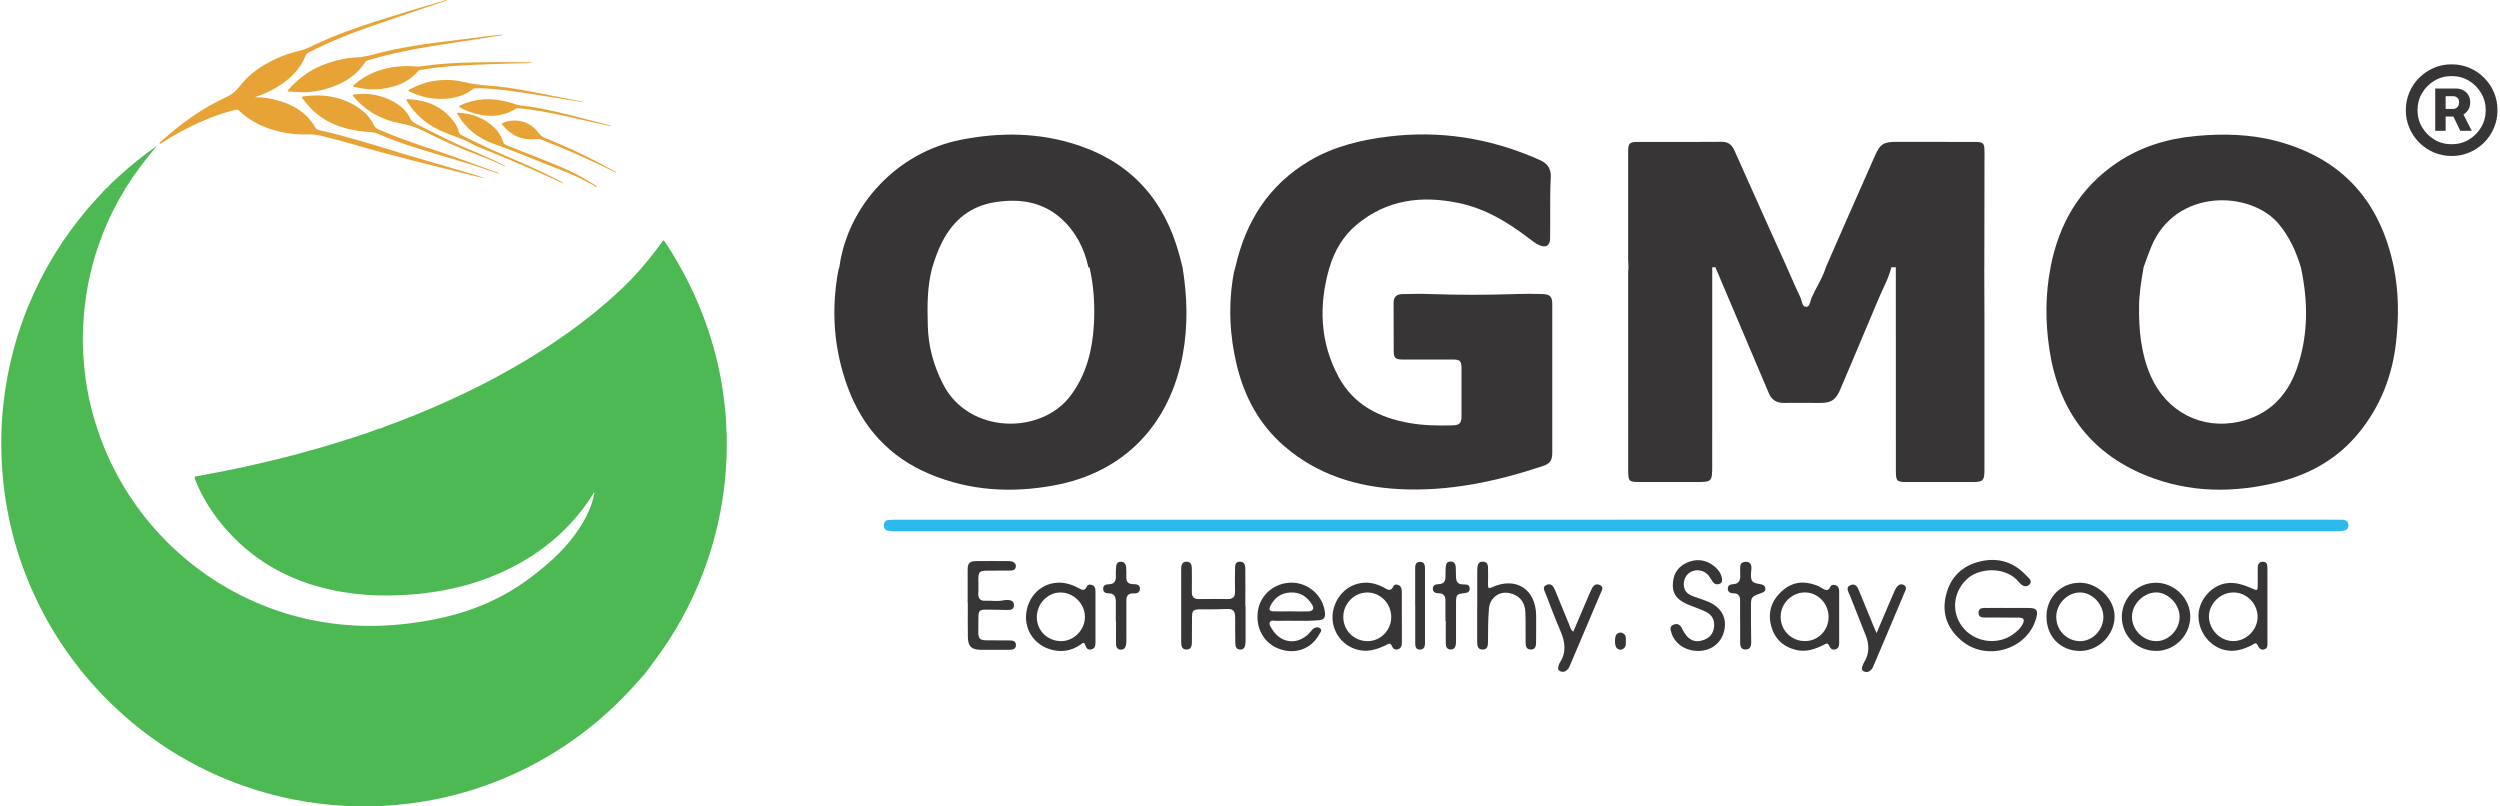 <svg xmlns="http://www.w3.org/2000/svg" width="496" height="160" viewBox="0 0 496 160" fill="none"><path d="M118.179 37.068C117.648 36.655 117.029 36.394 116.443 36.075C113.955 34.708 111.299 33.729 108.664 32.691C105.054 31.27 101.469 29.79 97.815 28.477C94.844 27.404 92.45 25.536 90.832 22.767C90.773 22.664 90.635 22.561 90.719 22.428C90.782 22.325 90.925 22.364 91.033 22.369C93.763 22.541 96.182 23.456 98.154 25.403C98.902 26.141 99.467 27.006 99.762 28.014C99.885 28.437 100.121 28.659 100.534 28.826C104.68 30.537 108.914 32.022 112.991 33.891C114.801 34.717 116.503 35.75 118.184 36.817C118.288 36.881 118.371 36.984 118.465 37.068C118.371 37.068 118.273 37.068 118.179 37.068Z" fill="#E7A335"></path><path d="M31.651 28.521C31.641 28.285 31.813 28.196 31.936 28.083C35.846 24.537 40.085 21.459 44.904 19.261C46.006 18.759 46.812 18.09 47.535 17.136C49.414 14.662 51.927 12.976 54.72 11.672C56.284 10.944 57.912 10.399 59.594 10.03C60.656 9.799 61.581 9.268 62.544 8.82C66.547 6.951 70.693 5.466 74.898 4.133C79.373 2.717 83.858 1.35 88.368 0.047C88.501 0.007 88.638 -0.022 88.805 0.022C88.643 0.081 88.481 0.15 88.314 0.204C83.509 1.837 78.699 3.45 73.9 5.112C69.597 6.602 65.377 8.294 61.315 10.369C61.054 10.502 60.818 10.63 60.7 10.93C59.559 13.748 57.523 15.754 54.951 17.284C53.702 18.026 52.404 18.656 51.017 19.103C50.904 19.142 50.766 19.142 50.648 19.295C52.119 19.265 53.52 19.502 54.897 19.87C57.174 20.48 59.269 21.439 60.946 23.155C61.561 23.785 62.087 24.483 62.525 25.245C62.707 25.56 62.943 25.727 63.297 25.806C68.874 27.055 74.318 28.786 79.781 30.448C84.025 31.742 88.299 32.947 92.558 34.191C93.851 34.57 95.144 34.958 96.413 35.44C95.823 35.302 95.233 35.175 94.643 35.027C86.228 32.947 77.799 30.916 69.478 28.467C67.802 27.97 66.09 27.581 64.408 27.109C63.248 26.78 62.087 26.627 60.877 26.667C58.551 26.741 56.279 26.401 54.056 25.727C51.583 24.98 49.355 23.8 47.481 21.995C47.23 21.754 46.994 21.715 46.665 21.793C42.824 22.747 39.229 24.311 35.757 26.175C34.483 26.858 33.239 27.606 32.029 28.398C31.926 28.467 31.828 28.56 31.646 28.521H31.651Z" fill="#E7A335"></path><path d="M99 34.481C98.4 34.28 97.795 34.088 97.195 33.881C92.282 32.16 87.251 30.832 82.294 29.254C79.761 28.447 77.263 27.547 74.824 26.49C73.949 26.106 73.009 26.209 72.1 26.106C67.969 25.634 64.231 24.316 61.344 21.159C60.862 20.633 60.434 20.052 59.982 19.502C59.8 19.275 59.879 19.162 60.144 19.128C64.501 18.552 68.544 19.246 72.055 22.078C72.985 22.831 73.663 23.795 74.195 24.857C74.416 25.295 74.726 25.526 75.153 25.708C78.94 27.35 82.84 28.668 86.75 29.962C90.812 31.304 94.81 32.839 98.833 34.294C98.906 34.319 98.97 34.358 99.039 34.393C99.025 34.422 99.01 34.452 98.995 34.481H99Z" fill="#E7A335"></path><path d="M99.733 6.976C98.4 7.182 97.131 7.374 95.867 7.576C89.243 8.638 82.575 9.43 76.058 11.112C75.075 11.367 74.096 11.648 73.113 11.918C72.847 11.992 72.606 12.09 72.444 12.341C70.865 14.785 68.579 16.285 65.883 17.254C63.995 17.938 62.048 18.306 60.046 18.311C59.156 18.311 58.271 18.213 57.381 18.154C57.272 18.149 57.13 18.164 57.09 18.041C57.051 17.923 57.169 17.839 57.238 17.761C59.018 15.789 61.059 14.171 63.518 13.118C65.879 12.11 68.338 11.486 70.905 11.372C72.321 11.309 73.659 10.91 75.011 10.566C78.93 9.568 82.914 8.909 86.922 8.402C90.168 7.994 93.418 7.596 96.669 7.192C97.52 7.089 98.375 6.991 99.226 6.897C99.364 6.882 99.511 6.848 99.723 6.966L99.733 6.976Z" fill="#E7A335"></path><path d="M105.718 12.351C105.378 12.459 105.019 12.523 104.655 12.533C102.064 12.597 99.472 12.646 96.885 12.749C93.423 12.887 89.961 13.005 86.519 13.418C85.51 13.541 84.507 13.713 83.499 13.856C83.268 13.89 83.081 13.974 82.924 14.156C81.085 16.29 78.65 17.23 75.945 17.598C74.062 17.854 72.203 17.716 70.364 17.23C70.246 17.2 70.078 17.215 70.054 17.062C70.034 16.92 70.187 16.861 70.28 16.777C72.862 14.564 75.876 13.443 79.245 13.177C80.278 13.094 81.306 13.084 82.338 13.177C83.509 13.285 84.645 12.976 85.796 12.863C87.173 12.725 88.545 12.597 89.927 12.523C95.012 12.253 100.102 12.361 105.192 12.351C105.364 12.351 105.541 12.351 105.713 12.351H105.718Z" fill="#E7A335"></path><path d="M100.234 33.04C99.59 32.75 99 32.489 98.41 32.219C96.207 31.216 93.915 30.439 91.677 29.524C88.982 28.422 86.361 27.154 83.755 25.855C82.338 25.152 80.873 24.754 79.329 24.454C76.103 23.829 73.25 22.422 70.934 20.032C70.678 19.772 70.437 19.497 70.196 19.221C70.108 19.118 69.921 19.029 69.99 18.877C70.049 18.744 70.236 18.759 70.378 18.739C72.616 18.454 74.79 18.705 76.875 19.59C78.576 20.313 80.067 21.306 81.079 22.904C81.124 22.973 81.183 23.032 81.207 23.106C81.502 24.041 82.24 24.459 83.071 24.857C86.381 26.45 89.612 28.216 93.01 29.617C95.307 30.566 97.584 31.545 99.787 32.686C99.929 32.76 100.116 32.789 100.229 33.03L100.234 33.04Z" fill="#E7A335"></path><path d="M115.676 20.274C114.614 20.107 113.547 19.934 112.485 19.772C108.432 19.148 104.395 18.4 100.318 17.918C98.41 17.692 96.492 17.51 94.564 17.49C94.249 17.49 93.979 17.549 93.718 17.746C92.169 18.916 90.389 19.457 88.481 19.59C86.002 19.762 83.632 19.305 81.399 18.203C81.261 18.134 81.04 18.11 81.04 17.938C81.04 17.756 81.271 17.751 81.404 17.682C82.884 16.885 84.443 16.31 86.115 16.054C88.107 15.749 90.099 15.789 92.036 16.276C93.733 16.698 95.444 16.866 97.166 17.003C100.052 17.235 102.91 17.697 105.752 18.248C109.018 18.877 112.278 19.521 115.538 20.161C115.583 20.17 115.627 20.185 115.671 20.195V20.279L115.676 20.274Z" fill="#E7A335"></path><path d="M111.767 36.355C111.152 36.183 110.611 35.883 110.06 35.627C105.536 33.552 100.957 31.594 96.339 29.74C95.38 29.357 94.412 28.968 93.512 28.471C91.397 27.306 89.032 26.75 86.882 25.673C84.335 24.395 82.279 22.57 80.784 20.131C80.622 19.87 80.504 19.659 80.976 19.678C84.787 19.851 87.999 21.203 90.241 24.424C90.6 24.936 90.841 25.511 91.008 26.111C91.107 26.465 91.294 26.672 91.618 26.839C95.272 28.708 99.02 30.385 102.801 31.978C105.782 33.232 108.668 34.673 111.545 36.138C111.624 36.178 111.732 36.197 111.767 36.355Z" fill="#E7A335"></path><path d="M121.342 25.068C120.392 24.867 119.547 24.69 118.706 24.503C114.889 23.652 111.088 22.723 107.232 22.049C105.777 21.793 104.311 21.616 102.841 21.454C102.654 21.434 102.501 21.483 102.344 21.577C99.305 23.431 96.148 23.278 92.941 22.113C92.361 21.901 91.805 21.621 91.269 21.301C91.043 21.169 90.969 21.07 91.264 20.933C93.384 19.939 95.607 19.531 97.943 19.733C99.472 19.865 100.947 20.239 102.403 20.716C103.342 21.026 104.346 21.026 105.319 21.178C109.081 21.769 112.755 22.742 116.434 23.686C117.899 24.06 119.36 24.444 120.82 24.827C120.968 24.867 121.135 24.867 121.342 25.078V25.068Z" fill="#E7A335"></path><path d="M122.251 34.27C121.351 33.837 120.466 33.419 119.586 32.991C115.563 31.039 111.462 29.273 107.291 27.67C106.937 27.532 106.588 27.537 106.219 27.576C103.495 27.886 101.351 26.854 99.669 24.749C99.511 24.552 99.551 24.459 99.772 24.37C102.521 23.293 105.309 24.203 106.903 26.416C107.222 26.863 107.581 27.159 108.093 27.365C112.898 29.278 117.55 31.521 122.064 34.043C122.138 34.083 122.251 34.097 122.251 34.27Z" fill="#E7A335"></path><path d="M21.21 37.311L21.214 37.306H24.933C26.743 34.41 28.798 31.685 31.031 29.094C30.918 29.099 30.854 29.138 30.79 29.182C28.311 30.913 25.961 32.812 23.733 34.852C23.566 35.005 23.397 35.157 23.228 35.309L23.226 35.311C22.523 35.943 21.82 36.575 21.214 37.306H21.21V37.311Z" fill="#4DB953"></path><path d="M75.444 85.043C76.149 84.694 76.89 84.433 77.63 84.173L77.632 84.172C77.954 84.058 78.277 83.945 78.596 83.824C83.656 81.901 88.618 79.757 93.482 77.377C99.162 74.588 104.65 71.475 109.903 67.949C114.516 64.846 118.897 61.448 122.969 57.651C126.087 54.74 128.831 51.514 131.305 48.047C131.629 47.59 131.664 47.59 131.984 48.066C135.564 53.486 138.421 59.259 140.491 65.416C142.011 69.936 143.073 74.564 143.644 79.304C143.875 81.213 144.091 83.126 144.101 85.048H144.096C144.106 85.185 144.118 85.322 144.13 85.458C144.154 85.731 144.178 86.003 144.185 86.278C144.258 89.396 144.121 92.509 143.796 95.607C143.216 101.13 142.016 106.519 140.177 111.762C138.032 117.875 135.126 123.599 131.428 128.915C130.816 129.796 130.177 130.662 129.539 131.527L129.538 131.528L129.531 131.536C129.232 131.942 128.933 132.348 128.636 132.755H128.637C128.098 133.538 127.425 134.274 126.769 134.99C126.546 135.234 126.325 135.476 126.112 135.716C124.651 137.354 123.132 138.933 121.528 140.437C117.496 144.219 113.099 147.504 108.324 150.283C103.77 152.934 98.975 155.048 93.954 156.642C89.759 157.969 85.476 158.899 81.109 159.435C77.603 159.868 74.076 160.074 70.546 159.976C63.867 159.794 57.322 158.761 50.933 156.774C46.974 155.545 43.144 154.001 39.455 152.107C34.065 149.344 29.098 145.955 24.564 141.932C21.549 139.257 18.761 136.366 16.233 133.223C16.201 133.183 16.163 133.144 16.123 133.102C16.032 133.009 15.932 132.906 15.872 132.771H15.865C12.078 128.015 8.945 122.866 6.472 117.319C1.888 107.051 -0.094 96.271 0.3 85.043C0.683 76.629 2.414 68.505 5.621 60.71C8.512 53.683 12.422 47.28 17.34 41.482C18.193 40.477 19.087 39.511 19.981 38.545L19.982 38.544L19.982 38.543C20.361 38.134 20.741 37.724 21.117 37.311H24.938C21.181 43.434 18.633 50.024 17.35 57.096C16.912 59.52 16.646 61.964 16.519 64.428C16.44 65.987 16.405 67.541 16.465 69.1C16.671 74.544 17.556 79.87 19.297 85.043H19.302C20.281 88.083 21.535 90.999 23.025 93.817C25.469 98.449 28.494 102.664 32.103 106.451C37.085 111.683 42.844 115.839 49.399 118.893C56.54 122.212 64.049 123.948 71.913 124.16C75.916 124.268 79.889 123.938 83.843 123.309C91.436 122.094 98.493 119.591 104.739 114.973C108.211 112.406 111.462 109.623 114.034 106.121C115.779 103.741 117.186 101.189 117.845 98.282C117.85 98.257 117.856 98.233 117.863 98.208C117.9 98.054 117.94 97.892 117.86 97.672C117.766 97.824 117.68 97.964 117.597 98.098C117.496 98.261 117.401 98.414 117.304 98.567C117.263 98.631 117.223 98.695 117.183 98.76C117.037 98.992 116.891 99.224 116.733 99.448C112.406 105.708 106.657 110.257 99.782 113.424C92.651 116.709 85.092 118.027 77.298 118.145C74.096 118.194 70.909 117.963 67.747 117.417C58.713 115.858 50.953 111.944 44.84 105.005C42.263 102.079 40.183 98.838 38.737 95.209C38.506 94.628 38.545 94.569 39.15 94.461C49.596 92.602 59.889 90.138 69.98 86.838C70.32 86.727 70.66 86.617 71.001 86.507C72.4 86.054 73.803 85.6 75.163 85.038L75.158 85.043H75.444Z" fill="#4DB953"></path><path d="M128.637 132.755H128.645L128.64 132.75C128.639 132.751 128.638 132.753 128.637 132.755Z" fill="#4DB953"></path><path fill-rule="evenodd" clip-rule="evenodd" d="M263.763 53.063C261.593 60.569 261.846 67.946 265.64 74.891C268.631 80.368 273.733 82.902 279.68 83.934C282.495 84.427 285.345 84.462 288.183 84.391C289.567 84.356 289.955 83.957 289.966 82.609C289.978 79.418 289.978 76.24 289.966 73.049C289.966 71.618 289.661 71.325 288.207 71.325H278.19C276.9 71.325 276.525 71.009 276.513 69.73C276.494 67.971 276.496 66.212 276.497 64.452C276.499 62.986 276.5 61.52 276.49 60.054C276.49 58.904 277.1 58.377 278.179 58.353C278.344 58.35 278.51 58.347 278.677 58.343C280.366 58.31 282.063 58.277 283.75 58.341C289.356 58.529 294.975 58.541 300.581 58.341C302.399 58.271 304.229 58.283 306.047 58.341C307.572 58.4 307.97 58.869 307.97 60.406V89.775C307.97 91.37 307.525 91.992 306.047 92.484C296.875 95.522 287.538 97.528 277.792 97.047C269.218 96.625 261.371 94.197 254.779 88.497C249.865 84.251 246.933 78.808 245.408 72.569C243.93 66.528 243.66 60.417 244.763 54.283C244.811 54 244.904 53.68 244.991 53.379C245.03 53.243 245.068 53.111 245.101 52.988C245.102 52.988 245.104 52.988 245.105 52.988C247.142 43.939 251.725 36.666 259.858 31.869C264.725 29.007 270.097 27.74 275.633 27.072C285.533 25.875 295.045 27.353 304.229 31.189C304.416 31.267 304.599 31.352 304.781 31.436C305.009 31.543 305.237 31.648 305.472 31.74C306.985 32.361 307.771 33.523 307.677 35.118C307.541 37.619 307.549 40.121 307.558 42.622C307.563 44.214 307.568 45.806 307.536 47.398C307.501 48.735 306.692 49.204 305.46 48.665C304.662 48.313 303.979 47.788 303.299 47.264C303.229 47.211 303.16 47.158 303.091 47.105C298.951 43.938 294.517 41.334 289.356 40.267C282.037 38.742 275.152 39.598 269.194 44.548C266.496 46.788 264.784 49.709 263.775 53.063H263.763Z" fill="#373536"></path><path fill-rule="evenodd" clip-rule="evenodd" d="M190.493 27.764C178.025 30.262 168.196 40.701 166.519 53.051V53.052C166.499 53.109 166.479 53.166 166.458 53.224C166.402 53.378 166.345 53.534 166.319 53.697C164.865 61.555 165.416 69.273 168.172 76.779C171.14 84.849 176.488 90.713 184.464 94.056C192.369 97.364 200.556 97.845 208.907 96.343C223.31 93.763 232.166 83.934 234.676 70.258C235.72 64.534 235.556 58.787 234.617 53.052H216.168C217.024 56.817 217.247 60.617 217.024 64.464C216.731 69.472 215.558 74.175 212.532 78.328C206.667 86.385 192.182 86.163 187.115 76.24C185.25 72.592 184.182 68.769 184.077 64.687C183.971 60.785 183.925 56.883 184.965 53.063H184.968C185.508 51.316 186.094 49.603 186.939 47.973C189.191 43.598 192.639 40.818 197.554 40.091C202.327 39.376 206.831 40.021 210.561 43.375C213.446 45.967 215.124 49.286 215.945 53.051H234.617C234.394 52.172 234.172 51.292 233.937 50.413C231.016 39.763 224.542 32.397 213.974 28.843C206.256 26.251 198.386 26.18 190.493 27.764Z" fill="#373536"></path><path fill-rule="evenodd" clip-rule="evenodd" d="M419.933 32.335C412.579 37.32 408.497 44.405 406.831 53.002H406.843H425.293C425.456 52.564 425.615 52.126 425.774 51.687C426.104 50.774 426.433 49.863 426.806 48.967C431.603 37.297 446.557 37.754 452.129 44.463C454.228 46.997 455.542 49.894 456.48 53.002H474.93C472.279 40.123 464.902 31.608 452.058 28.09C446.64 26.6 441.139 26.471 435.591 26.987C429.937 27.515 424.648 29.133 419.933 32.335ZM475.387 67.827C475.939 62.878 475.915 57.916 474.93 53.002H456.492C457.946 59.805 458.005 66.584 455.671 73.188C453.747 78.642 449.994 82.395 444.212 83.673C436.752 85.315 429.82 81.644 426.735 74.665C424.753 70.185 424.331 65.482 424.39 60.661C424.423 58.206 424.824 55.803 425.226 53.404C425.248 53.27 425.27 53.136 425.293 53.002H406.843C405.776 58.421 405.787 63.863 406.597 69.293C408.356 81.07 414.479 89.702 425.621 94.276C434.336 97.854 443.367 97.877 452.41 95.555C458.591 93.96 463.893 90.875 467.986 85.878C472.291 80.612 474.648 74.525 475.387 67.827Z" fill="#373536"></path><path d="M323.092 53.014C323.084 52.84 323.073 52.667 323.063 52.493C323.042 52.142 323.022 51.791 323.022 51.439V29.952C323.022 28.486 323.338 28.157 324.828 28.157C325.762 28.157 326.695 28.158 327.629 28.159L329.034 28.16C333.239 28.165 337.443 28.169 341.647 28.134C342.973 28.134 343.641 28.814 344.134 29.905L344.209 30.074C346.284 34.721 348.358 39.368 350.444 44.015C351.793 47.018 353.153 50.02 354.514 53.023L354.502 53.023C354.754 53.586 355.004 54.151 355.254 54.716C355.89 56.153 356.527 57.594 357.2 59.016C357.289 59.208 357.354 59.441 357.418 59.675C357.583 60.271 357.752 60.881 358.349 60.881C358.891 60.881 359.06 60.27 359.223 59.683C359.285 59.457 359.347 59.234 359.429 59.052C359.768 58.267 360.179 57.496 360.591 56.721C361.233 55.515 361.879 54.301 362.264 53.023L362.255 53.023C362.645 52.131 363.033 51.239 363.422 50.347L363.423 50.344C364.368 48.177 365.311 46.011 366.267 43.851C367.061 42.047 367.86 40.245 368.658 38.444L368.7 38.35C369.809 35.849 370.917 33.348 372.014 30.843C372.999 28.603 373.715 28.134 376.189 28.146C378.77 28.151 381.35 28.151 383.93 28.151C386.511 28.151 389.091 28.151 391.672 28.157C393.525 28.157 393.724 28.345 393.724 30.151C393.724 35.244 393.714 40.337 393.703 45.43C393.698 47.961 393.693 50.492 393.689 53.023H393.677C393.681 54.017 393.685 55.012 393.69 56.007L393.691 56.316C393.702 58.519 393.712 60.723 393.712 62.922V93.3C393.712 95.329 393.419 95.623 391.437 95.634H378.23C376.353 95.634 376.154 95.423 376.142 93.535C376.142 80.035 376.142 66.535 376.131 53.023H375.227V53.075C374.888 54.515 374.269 55.844 373.649 57.173C373.39 57.728 373.132 58.283 372.893 58.846C371.186 62.94 369.463 67 367.738 71.064C366.868 73.113 365.998 75.164 365.129 77.22C364.226 79.355 363.323 79.953 361.047 79.941C360.266 79.941 359.484 79.937 358.701 79.933H358.7C357.132 79.925 355.562 79.918 353.998 79.941C352.532 79.964 351.511 79.378 350.948 78.041C347.441 69.772 343.934 61.503 340.428 53.246C340.407 53.184 340.395 53.113 340.385 53.05L340.381 53.023H339.707C339.707 55.91 339.708 58.8 339.708 61.69C339.709 71.996 339.709 82.314 339.7 92.62C339.7 95.505 339.571 95.634 336.709 95.634H325.332C323.198 95.634 323.033 95.494 323.033 93.406C323.033 86.843 323.03 80.284 323.027 73.725C323.025 67.165 323.022 60.606 323.022 54.043C323.022 53.811 323.042 53.575 323.063 53.34C323.073 53.231 323.082 53.122 323.09 53.014C323.09 53.014 323.091 53.014 323.092 53.014Z" fill="#373536"></path><path d="M320.704 103.099C367.726 103.099 414.747 103.099 461.769 103.099C462.754 103.099 463.739 103.099 464.725 103.123C465.417 103.134 465.898 103.428 465.933 104.19C465.98 104.905 465.534 105.222 464.901 105.304C464.455 105.363 463.997 105.398 463.54 105.398C368.207 105.398 272.861 105.398 177.528 105.398C177.071 105.398 176.613 105.386 176.168 105.292C175.558 105.163 175.3 104.718 175.358 104.108C175.417 103.533 175.745 103.193 176.308 103.158C176.989 103.111 177.669 103.111 178.361 103.111C191.075 103.111 203.789 103.111 216.504 103.111C251.233 103.111 285.963 103.111 320.681 103.111L320.704 103.099Z" fill="#2DB9EB"></path><path d="M398.307 120.622C399.75 120.622 401.193 120.599 402.635 120.622C404.055 120.646 404.371 121.091 404.019 122.487C402.436 128.762 394.296 131.354 389.241 127.167C386.391 124.81 385.206 121.76 386.074 118.124C386.93 114.511 389.299 112.224 392.9 111.38C396.478 110.535 399.586 111.544 402.084 114.253C402.483 114.687 403.327 115.274 402.659 115.954C401.943 116.681 401.122 116.2 400.594 115.532C398.073 112.377 392.982 112.647 390.59 114.594C387.622 117.01 386.977 121.162 389.253 124.247C391.563 127.378 396.114 128.129 399.316 125.9C400.137 125.326 400.876 124.669 401.322 123.766C401.732 122.933 401.509 122.546 400.583 122.534C398.495 122.511 396.407 122.534 394.319 122.511C393.592 122.511 392.56 122.663 392.537 121.608C392.513 120.446 393.581 120.634 394.343 120.622C395.668 120.599 396.994 120.622 398.331 120.622H398.307Z" fill="#373536"></path><path d="M449.856 120.282C449.856 122.64 449.856 124.986 449.856 127.343C449.856 127.941 449.974 128.645 449.188 128.844C448.496 129.02 448.179 128.551 447.909 127.988C447.569 127.296 447.147 127.789 446.783 127.988C445.059 128.868 443.276 129.431 441.306 128.938C438.28 128.188 436.063 125.185 436.18 121.971C436.286 119.004 438.761 116.154 441.693 115.72C443.487 115.45 445.141 116.025 446.76 116.728C447.921 117.233 447.921 117.233 447.933 115.954C447.933 114.852 447.933 113.749 447.933 112.658C447.933 111.955 448.214 111.439 448.977 111.45C449.739 111.45 449.856 112.06 449.856 112.67C449.856 115.215 449.856 117.749 449.856 120.294V120.282ZM443.089 117.549C440.508 117.549 438.268 119.766 438.256 122.3C438.256 124.915 440.497 127.202 443.089 127.191C445.704 127.191 447.956 124.903 447.909 122.3C447.862 119.684 445.681 117.526 443.089 117.538V117.549Z" fill="#373536"></path><path d="M247.12 120.235C247.12 122.393 247.12 124.563 247.12 126.721C247.12 127.061 247.12 127.402 247.085 127.742C247.015 128.352 246.792 128.879 246.065 128.868C245.326 128.868 245.103 128.34 245.091 127.707C245.068 126.076 245.044 124.446 245.056 122.816C245.056 121.021 244.704 120.728 242.91 120.833C241.361 120.927 239.802 120.869 238.242 120.892C236.658 120.904 236.506 121.056 236.494 122.675C236.482 124.27 236.482 125.865 236.47 127.46C236.47 128.211 236.283 128.879 235.368 128.868C234.512 128.856 234.348 128.176 234.348 127.495C234.348 122.604 234.348 117.702 234.348 112.811C234.348 112.13 234.535 111.45 235.38 111.438C236.295 111.427 236.459 112.095 236.459 112.846C236.459 114.359 236.494 115.884 236.459 117.397C236.435 118.405 236.858 118.863 237.878 118.851C239.778 118.828 241.678 118.828 243.567 118.851C244.646 118.863 245.056 118.382 245.033 117.326C244.986 115.884 245.021 114.441 245.033 112.998C245.033 112.271 245.009 111.403 246.053 111.438C247.038 111.474 247.074 112.33 247.074 113.057C247.097 115.45 247.074 117.842 247.074 120.223L247.12 120.235Z" fill="#373536"></path><path d="M217.34 122.604C217.34 124.235 217.34 125.865 217.34 127.495C217.34 128.105 217.235 128.657 216.554 128.833C215.839 129.02 215.499 128.586 215.311 127.976C215.077 127.202 214.689 127.671 214.396 127.883C212.484 129.208 210.42 129.489 208.227 128.786C204.591 127.625 202.714 123.883 203.922 120.223C205.13 116.541 208.825 114.723 212.496 116.013C213.001 116.189 213.481 116.4 213.951 116.658C214.619 117.021 215.217 117.397 215.64 116.329C215.792 115.954 216.273 115.931 216.648 116.06C217.211 116.247 217.34 116.728 217.34 117.244C217.34 119.027 217.34 120.81 217.34 122.593V122.604ZM205.705 122.475C205.705 125.103 207.828 127.191 210.514 127.202C213.071 127.202 215.264 124.974 215.252 122.358C215.229 119.743 212.965 117.514 210.338 117.549C207.793 117.584 205.693 119.813 205.705 122.475Z" fill="#373536"></path><path d="M256.304 115.602C259.647 115.626 262.497 118.206 262.872 121.525C262.978 122.429 262.743 122.956 261.711 123.05C258.908 123.296 256.105 123.085 253.301 123.179C252.832 123.191 252.199 122.933 251.941 123.449C251.706 123.906 252.117 124.376 252.363 124.798C254.123 127.718 257.524 128.058 259.835 125.537C260.034 125.314 260.21 125.056 260.433 124.856C260.867 124.458 261.418 124.305 261.887 124.645C262.415 125.021 261.946 125.478 261.746 125.842C260.151 128.75 257.043 129.888 253.853 128.762C250.721 127.66 248.973 124.458 249.607 120.986C250.17 117.854 252.997 115.579 256.281 115.602H256.304ZM256.14 121.279V121.303C257.278 121.303 258.404 121.326 259.541 121.303C260.491 121.267 260.808 120.763 260.327 119.977C259.354 118.382 257.981 117.455 256.023 117.549C254.134 117.643 252.844 118.581 252.023 120.259C251.695 120.927 251.882 121.279 252.621 121.291C253.794 121.314 254.967 121.291 256.14 121.291V121.279Z" fill="#373536"></path><path d="M278.132 122.487C278.132 124.153 278.132 125.818 278.132 127.484C278.132 128.094 278.003 128.633 277.334 128.821C276.689 129.009 276.349 128.633 276.114 128.094C275.809 127.402 275.387 127.789 275 127.976C273.299 128.797 271.564 129.384 269.64 128.973C265.875 128.187 263.576 124.376 264.62 120.646C265.722 116.717 269.617 114.652 273.346 116.025C273.698 116.154 274.038 116.318 274.39 116.482C275.129 116.834 275.868 117.608 276.478 116.271C276.607 115.978 277.064 115.907 277.405 116.048C277.932 116.259 278.108 116.728 278.12 117.244C278.132 118.992 278.12 120.728 278.12 122.475C278.12 122.475 278.132 122.475 278.143 122.475L278.132 122.487ZM266.508 122.358C266.497 125.068 268.584 127.179 271.317 127.202C273.851 127.226 275.985 125.091 276.021 122.475C276.056 119.778 273.909 117.549 271.27 117.549C268.702 117.549 266.52 119.743 266.508 122.358Z" fill="#373536"></path><path d="M364.891 122.499C364.891 124.129 364.891 125.76 364.891 127.39C364.891 127.965 364.891 128.575 364.211 128.809C363.531 129.044 363.144 128.668 362.886 128.082C362.581 127.39 362.159 127.777 361.771 127.965C360.047 128.833 358.276 129.419 356.306 128.938C353.702 128.305 352.025 126.651 351.38 124.106C350.676 121.326 351.556 118.933 353.761 117.08C355.755 115.391 357.995 115.227 360.376 116.13C360.728 116.259 361.079 116.435 361.396 116.634C362.076 117.057 362.686 117.467 363.167 116.376C363.331 116.013 363.801 115.966 364.188 116.107C364.739 116.294 364.891 116.775 364.891 117.291C364.903 119.039 364.891 120.775 364.891 122.522V122.499ZM353.28 122.417C353.28 125.103 355.45 127.226 358.159 127.19C360.739 127.167 362.792 125.056 362.792 122.405C362.792 119.754 360.669 117.537 358.1 117.537C355.461 117.537 353.268 119.743 353.28 122.405V122.417Z" fill="#373536"></path><path d="M336.789 129.138C334.361 129.114 332.273 127.695 331.616 125.584C331.417 124.962 331.194 124.258 332.038 123.93C332.859 123.602 333.387 123.989 333.751 124.763C334.783 126.944 336.19 127.648 338.055 126.956C339.217 126.522 339.909 125.701 340.061 124.434C340.214 123.132 339.791 122.124 338.618 121.479C338.255 121.279 337.879 121.103 337.492 120.951C336.683 120.622 335.862 120.329 335.053 120.001C333.282 119.297 331.874 118.241 331.886 116.142C331.886 114.195 332.672 112.576 334.525 111.708C336.484 110.782 338.36 110.958 340.073 112.318C340.8 112.893 341.363 113.597 341.586 114.535C341.703 115.039 341.773 115.555 341.211 115.813C340.671 116.06 340.155 115.907 339.803 115.426C339.51 115.028 339.299 114.57 338.994 114.195C338.091 113.081 336.507 112.823 335.299 113.55C334.22 114.195 333.751 115.778 334.267 116.951C334.607 117.714 335.264 118.065 335.991 118.335C337.023 118.711 338.091 119.016 339.088 119.461C341.586 120.587 342.665 122.687 342.078 125.162C341.492 127.625 339.451 129.173 336.824 129.149L336.789 129.138Z" fill="#373536"></path><path d="M191.982 119.649C191.982 117.455 191.971 115.25 191.982 113.057C191.994 111.72 192.358 111.345 193.671 111.321C195.794 111.286 197.917 111.321 200.04 111.321C200.462 111.321 200.885 111.356 201.225 111.638C201.518 111.872 201.612 112.201 201.518 112.553C201.389 113.022 201.025 113.198 200.568 113.198C198.973 113.198 197.389 113.21 195.794 113.221C194.375 113.221 194.117 113.479 194.105 114.863C194.105 115.813 194.152 116.763 194.093 117.702C194.023 118.734 194.527 119.262 195.466 119.191C196.639 119.109 197.812 119.379 198.973 119.121C199.266 119.051 199.571 119.039 199.876 119.039C200.603 119.039 201.178 119.285 201.166 120.118C201.154 120.962 200.486 121.021 199.864 121.009C198.468 121.009 197.061 120.951 195.665 120.951C194.34 120.951 194.14 121.15 194.117 122.464C194.093 123.414 194.082 124.364 194.093 125.302C194.093 126.757 194.387 127.038 195.829 127.038C197.307 127.038 198.785 127.038 200.263 127.062C200.885 127.062 201.565 127.144 201.565 127.976C201.565 128.786 200.932 128.915 200.275 128.915C198.339 128.915 196.404 128.938 194.481 128.915C192.745 128.88 192.076 128.234 192.029 126.475C191.982 124.2 192.017 121.924 192.017 119.66L191.982 119.649Z" fill="#373536"></path><path d="M293.086 120.153C293.086 117.913 293.086 115.684 293.086 113.444C293.086 113.104 293.086 112.764 293.133 112.424C293.215 111.837 293.52 111.415 294.165 111.427C294.846 111.438 295.209 111.849 295.221 112.517C295.244 113.69 295.256 114.863 295.221 116.048C295.209 116.716 295.385 116.81 296.007 116.517C300.71 114.347 304.686 116.857 304.768 122.041C304.792 123.859 304.768 125.677 304.757 127.495C304.757 128.187 304.604 128.844 303.748 128.868C302.81 128.891 302.692 128.187 302.681 127.448C302.669 125.443 302.704 123.425 302.634 121.42C302.552 119.379 301.379 118.065 299.455 117.666C297.391 117.244 295.585 118.64 295.409 120.739C295.233 122.933 295.209 125.126 295.221 127.331C295.221 128.094 295.139 128.868 294.142 128.868C293.145 128.868 293.075 128.07 293.075 127.319C293.075 124.927 293.075 122.546 293.075 120.153H293.086Z" fill="#373536"></path><path d="M406.013 122.358C406.013 118.523 408.863 115.626 412.652 115.614C416.206 115.614 419.549 118.851 419.537 122.311C419.525 125.983 416.382 129.126 412.699 129.149C408.828 129.161 406.013 126.299 406.025 122.358H406.013ZM417.308 122.523C417.39 120.012 415.244 117.643 412.816 117.549C410.318 117.456 408.019 119.684 407.96 122.276C407.902 124.95 409.931 127.12 412.57 127.202C415.045 127.285 417.226 125.126 417.308 122.523Z" fill="#373536"></path><path d="M427.794 129.138C423.994 129.161 420.98 126.182 420.968 122.382C420.968 118.71 424.006 115.637 427.688 115.614C431.395 115.591 434.585 118.746 434.55 122.393C434.515 126.088 431.477 129.126 427.794 129.149V129.138ZM432.439 122.393C432.439 119.907 430.175 117.538 427.806 117.538C425.308 117.538 422.997 119.836 422.985 122.335C422.962 124.95 425.19 127.202 427.806 127.202C430.257 127.202 432.427 124.95 432.439 122.393Z" fill="#373536"></path><path d="M312.146 125.314C313.014 123.285 313.847 121.314 314.691 119.344C315.067 118.476 315.418 117.596 315.841 116.74C316.157 116.107 316.685 115.719 317.424 116.071C318.245 116.47 317.846 117.033 317.6 117.608C315.606 122.276 313.624 126.956 311.642 131.636C311.454 132.093 311.29 132.562 310.914 132.914C310.48 133.325 309.941 133.407 309.448 133.114C308.956 132.82 309.143 132.328 309.284 131.882C309.331 131.741 309.39 131.601 309.472 131.472C310.797 129.442 310.539 127.402 309.636 125.29C308.58 122.816 307.619 120.306 306.657 117.784C306.434 117.197 305.894 116.435 306.856 116.036C307.83 115.637 308.229 116.412 308.533 117.115C309.53 119.496 310.48 121.889 311.466 124.27C311.606 124.598 311.642 125.009 312.146 125.314Z" fill="#373536"></path><path d="M372.327 125.584C373.148 123.637 373.876 121.901 374.615 120.177C375.048 119.168 375.482 118.159 375.928 117.15C376.045 116.881 376.198 116.599 376.386 116.376C376.773 115.931 377.277 115.778 377.805 116.118C378.309 116.447 378.145 116.881 377.957 117.326C376.526 120.716 375.095 124.106 373.664 127.484C373.031 128.985 372.398 130.486 371.753 131.988C371.577 132.41 371.389 132.832 370.99 133.102C370.58 133.383 370.122 133.419 369.7 133.149C369.254 132.856 369.395 132.422 369.548 132.023C369.63 131.812 369.724 131.601 369.841 131.413C370.873 129.724 370.896 127.953 370.204 126.17C369.161 123.484 368.058 120.822 367.026 118.136C366.768 117.467 366.052 116.552 367.167 116.083C368.246 115.626 368.598 116.646 368.914 117.397C369.864 119.672 370.779 121.959 371.717 124.235C371.87 124.61 372.046 124.985 372.316 125.607L372.327 125.584Z" fill="#373536"></path><path d="M345.233 123.308C345.233 121.912 345.233 120.505 345.233 119.109C345.233 118.265 344.893 117.725 343.967 117.713C343.345 117.713 342.794 117.514 342.794 116.775C342.794 116.083 343.345 115.931 343.908 115.895C344.929 115.825 345.269 115.215 345.269 114.3C345.269 113.737 345.233 113.163 345.245 112.6C345.245 111.79 345.703 111.415 346.477 111.462C347.239 111.509 347.497 112.025 347.485 112.717C347.485 113.022 347.415 113.315 347.403 113.62C347.333 115.344 347.556 115.626 349.221 115.895C349.737 115.978 350.207 116.165 350.242 116.763C350.289 117.338 349.843 117.526 349.397 117.678C347.403 118.406 347.392 118.405 347.392 120.482C347.392 122.792 347.392 125.103 347.439 127.413C347.45 128.199 347.251 128.809 346.383 128.856C345.48 128.903 345.245 128.293 345.245 127.507C345.245 126.111 345.245 124.704 345.245 123.308H345.233Z" fill="#373536"></path><path d="M286.776 123.25C286.776 121.889 286.776 120.517 286.776 119.156C286.776 118.253 286.424 117.713 285.439 117.702C284.817 117.702 284.266 117.514 284.278 116.763C284.29 116.071 284.841 115.907 285.404 115.895C286.436 115.872 286.8 115.321 286.788 114.359C286.788 113.714 286.788 113.069 286.835 112.424C286.882 111.837 287.151 111.38 287.82 111.403C288.465 111.415 288.77 111.849 288.817 112.435C288.864 113.08 288.84 113.726 288.864 114.371C288.911 115.567 289.274 115.954 290.447 115.954C291.046 115.954 291.55 116.013 291.585 116.728C291.62 117.491 291.081 117.631 290.459 117.69C289.063 117.819 288.887 118.007 288.876 119.461C288.864 121.889 288.876 124.317 288.876 126.745C288.876 127.085 288.876 127.425 288.852 127.765C288.794 128.41 288.489 128.868 287.785 128.856C287.116 128.844 286.858 128.352 286.847 127.777C286.811 126.264 286.847 124.751 286.847 123.226C286.835 123.226 286.811 123.226 286.8 123.226L286.776 123.25Z" fill="#373536"></path><path d="M221.375 123.285C221.375 121.994 221.375 120.716 221.375 119.426C221.375 118.429 221.129 117.713 219.932 117.713C219.358 117.713 218.853 117.502 218.865 116.81C218.865 116.106 219.393 115.931 219.956 115.919C221.047 115.907 221.422 115.321 221.387 114.324C221.363 113.725 221.387 113.116 221.434 112.506C221.481 111.943 221.68 111.438 222.372 111.45C223.064 111.462 223.392 111.907 223.428 112.553C223.475 113.198 223.475 113.843 223.463 114.476C223.439 115.414 223.826 115.907 224.8 115.895C225.48 115.895 226.184 115.966 226.161 116.869C226.125 117.678 225.445 117.76 224.812 117.737C223.826 117.713 223.463 118.218 223.475 119.144C223.475 121.678 223.475 124.223 223.475 126.756C223.475 127.132 223.475 127.519 223.416 127.894C223.322 128.469 223.029 128.903 222.384 128.891C221.715 128.891 221.434 128.422 221.422 127.835C221.387 126.322 221.422 124.809 221.422 123.296C221.422 123.296 221.399 123.296 221.387 123.296L221.375 123.285Z" fill="#373536"></path><path d="M280.771 120.106C280.771 117.725 280.771 115.332 280.771 112.952C280.771 112.259 280.771 111.462 281.744 111.474C282.694 111.474 282.718 112.248 282.718 112.963C282.718 117.772 282.718 122.581 282.718 127.39C282.718 127.507 282.718 127.613 282.718 127.73C282.694 128.375 282.436 128.868 281.733 128.879C280.982 128.891 280.783 128.352 280.783 127.73C280.783 125.197 280.783 122.651 280.783 120.118L280.771 120.106Z" fill="#373536"></path><path d="M322.573 127.12C322.549 127.683 322.643 128.258 322.174 128.633C321.705 129.009 321.189 128.997 320.755 128.563C320.286 128.094 320.298 126.205 320.778 125.795C321.236 125.408 321.752 125.408 322.221 125.795C322.655 126.147 322.549 126.686 322.573 127.12Z" fill="#373536"></path><path d="M483.147 25.946V17.559H487.294C487.764 17.559 488.211 17.665 488.635 17.877C489.067 18.082 489.416 18.389 489.681 18.798C489.954 19.207 490.09 19.711 490.09 20.309C490.09 20.908 489.95 21.419 489.669 21.843C489.389 22.26 489.025 22.578 488.579 22.798C488.139 23.018 487.677 23.127 487.192 23.127H484.294V21.616H486.692C486.988 21.616 487.26 21.506 487.51 21.287C487.76 21.067 487.885 20.741 487.885 20.309C487.885 19.855 487.76 19.537 487.51 19.355C487.26 19.173 486.999 19.082 486.726 19.082H485.215V25.946H483.147ZM488.408 22.048L490.385 25.946H488.113L486.238 22.048H488.408ZM486.408 30.946C485.15 30.946 483.972 30.711 482.874 30.241C481.775 29.771 480.81 29.12 479.976 28.287C479.143 27.453 478.491 26.487 478.022 25.389C477.552 24.29 477.317 23.112 477.317 21.855C477.317 20.597 477.552 19.419 478.022 18.321C478.491 17.222 479.143 16.256 479.976 15.423C480.81 14.59 481.775 13.938 482.874 13.468C483.972 12.999 485.15 12.764 486.408 12.764C487.666 12.764 488.844 12.999 489.942 13.468C491.041 13.938 492.007 14.59 492.84 15.423C493.673 16.256 494.325 17.222 494.794 18.321C495.264 19.419 495.499 20.597 495.499 21.855C495.499 23.112 495.264 24.29 494.794 25.389C494.325 26.487 493.673 27.453 492.84 28.287C492.007 29.12 491.041 29.771 489.942 30.241C488.844 30.711 487.666 30.946 486.408 30.946ZM486.408 28.616C487.65 28.616 488.783 28.313 489.806 27.707C490.829 27.101 491.643 26.287 492.249 25.264C492.863 24.233 493.169 23.097 493.169 21.855C493.169 20.612 492.863 19.48 492.249 18.457C491.643 17.427 490.829 16.608 489.806 16.002C488.783 15.396 487.65 15.093 486.408 15.093C485.158 15.093 484.022 15.396 482.999 16.002C481.976 16.608 481.158 17.427 480.544 18.457C479.938 19.48 479.635 20.612 479.635 21.855C479.635 23.097 479.938 24.23 480.544 25.252C481.158 26.275 481.976 27.093 482.999 27.707C484.022 28.313 485.158 28.616 486.408 28.616Z" fill="#373536"></path></svg>